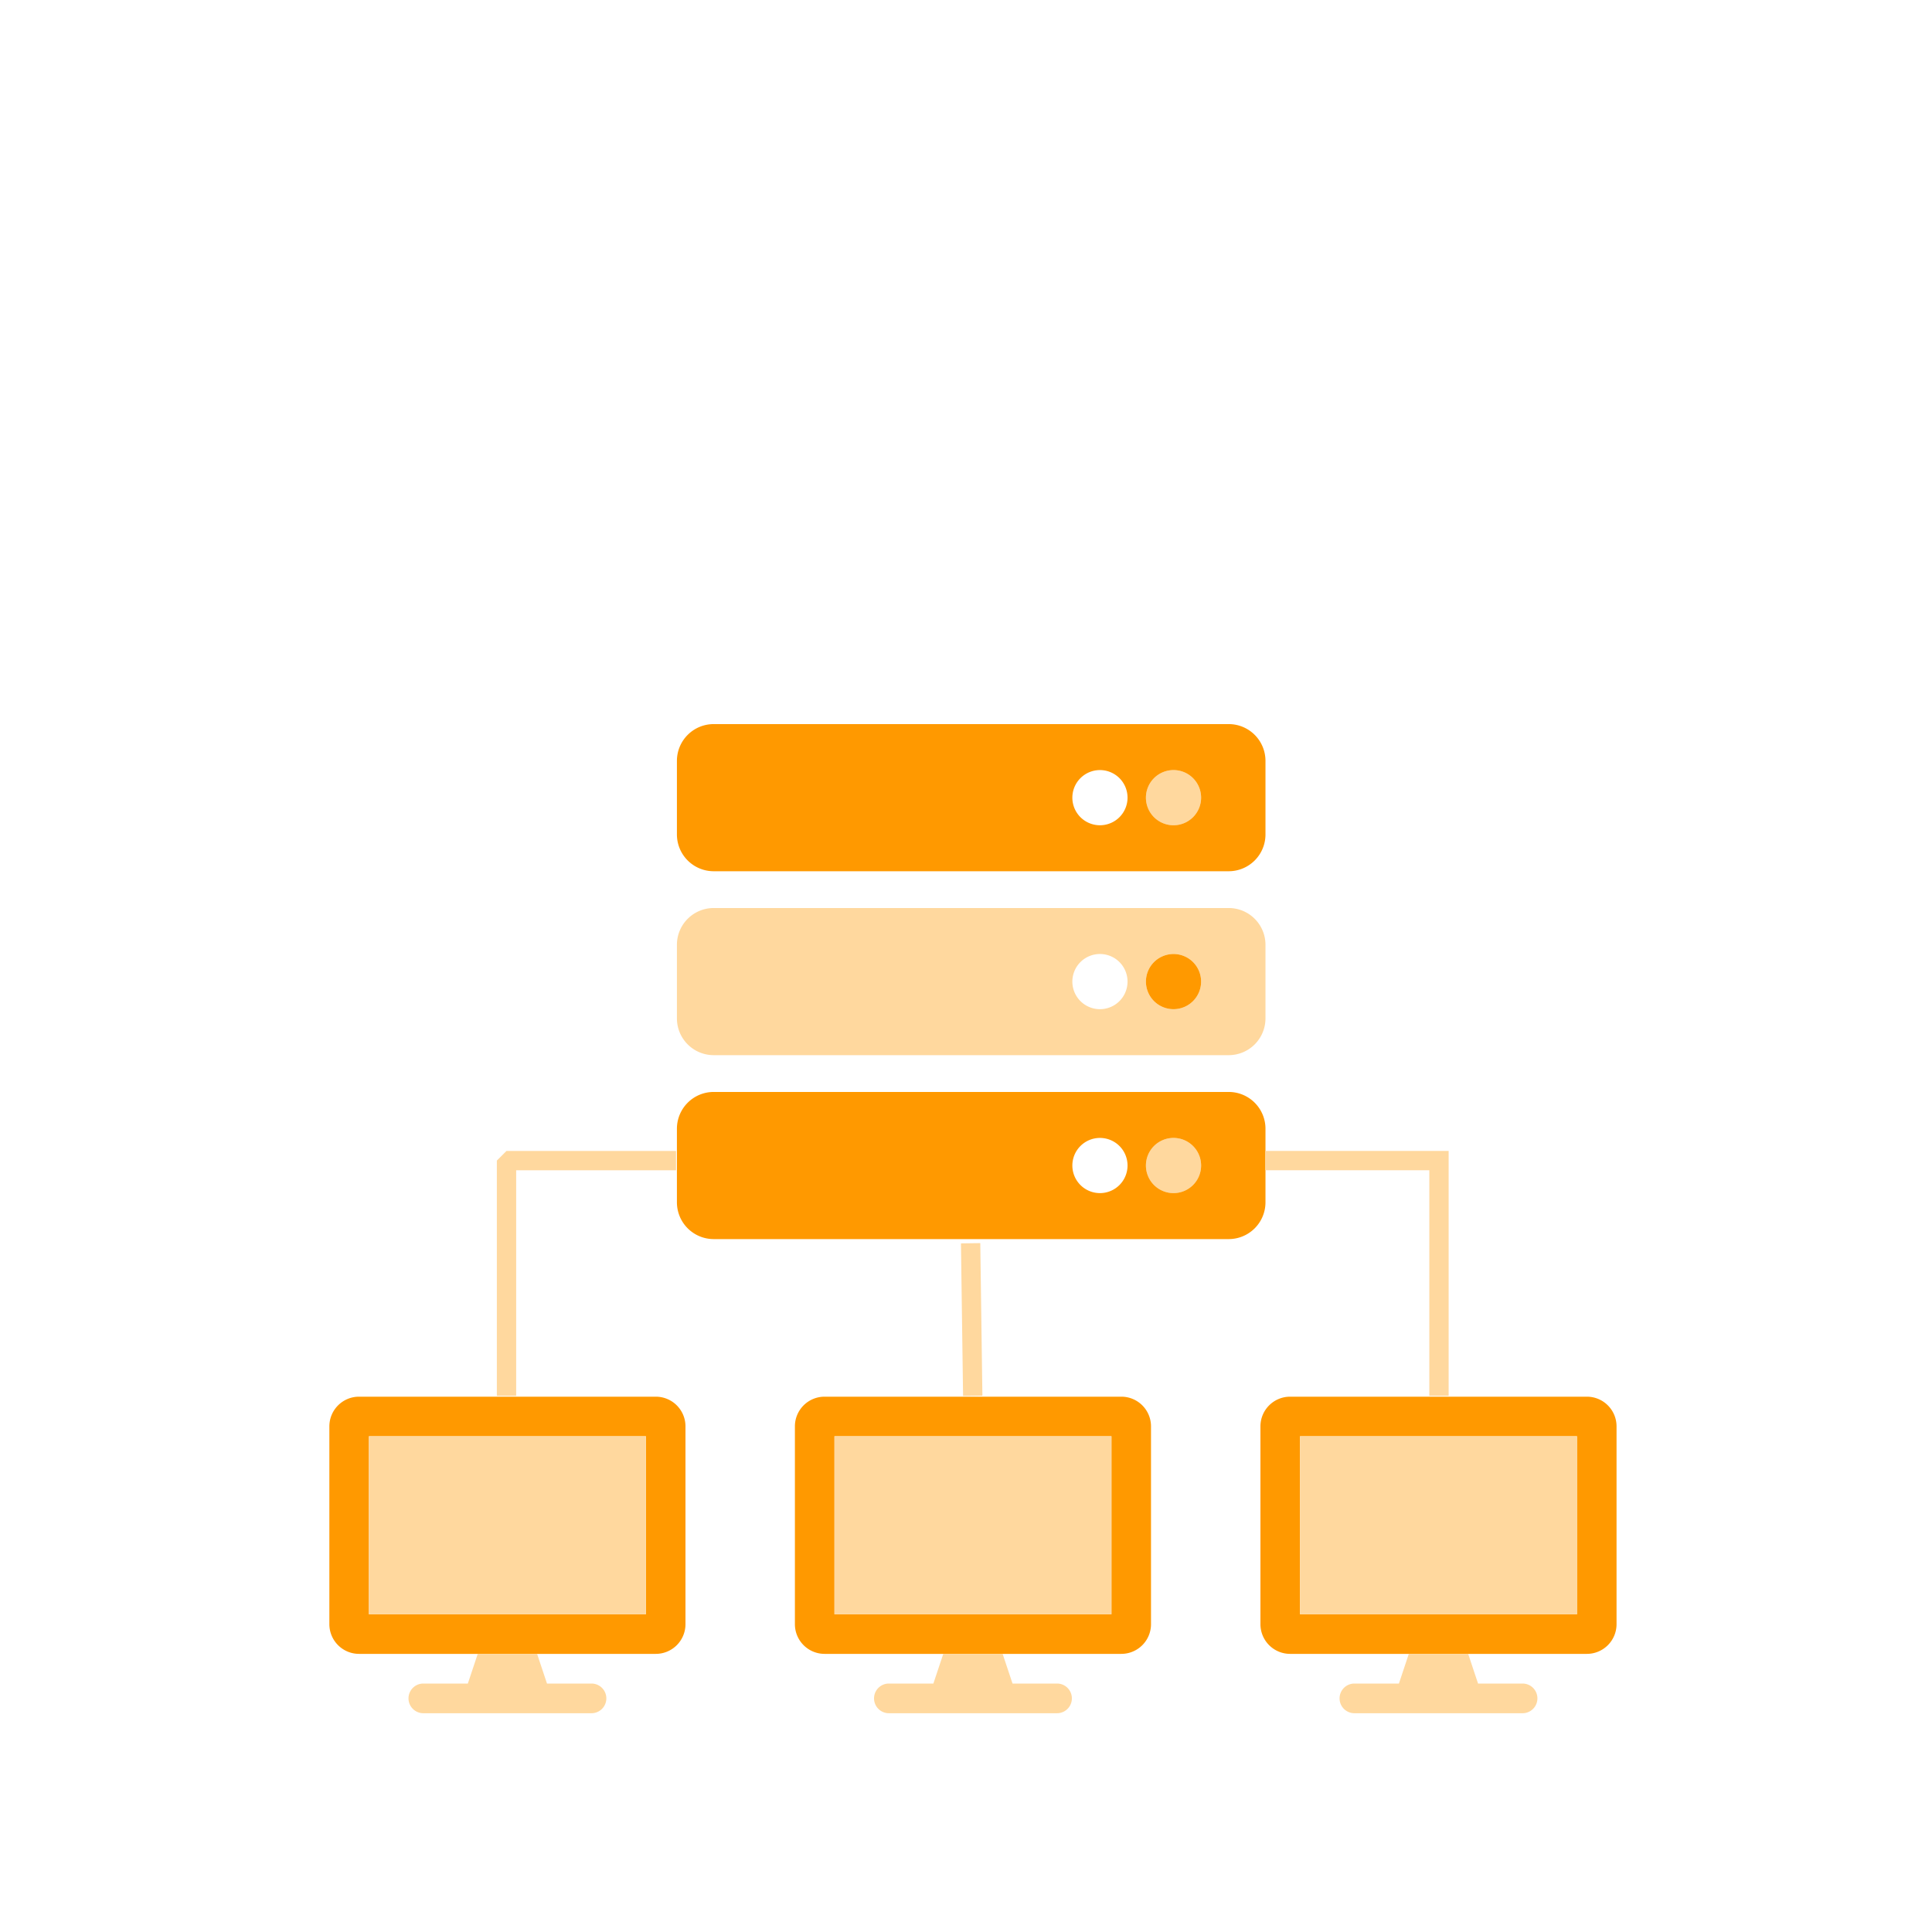 <?xml version="1.0" encoding="UTF-8" standalone="no"?>
<!-- Created with Inkscape (http://www.inkscape.org/) -->

<svg
        xmlns:dc="http://purl.org/dc/elements/1.1/"
        xmlns:cc="http://creativecommons.org/ns#"
        xmlns:rdf="http://www.w3.org/1999/02/22-rdf-syntax-ns#"
        xmlns:svg="http://www.w3.org/2000/svg"
        xmlns="http://www.w3.org/2000/svg"
        xmlns:sodipodi="http://sodipodi.sourceforge.net/DTD/sodipodi-0.dtd"
        xmlns:inkscape="http://www.inkscape.org/namespaces/inkscape"
        width="200mm"
        height="200mm"
        viewBox="0 0 200 200"
        version="1.1"
        id="svg8"
        inkscape:version="0.92.2 5c3e80d, 2017-08-06"
        sodipodi:docname="drawing1.svg">
    <defs
            id="defs2"/>
    <sodipodi:namedview
            id="base"
            pagecolor="#ffffff"
            bordercolor="#666666"
            borderopacity="1.0"
            inkscape:pageopacity="0.0"
            inkscape:pageshadow="2"
            inkscape:zoom="1.4517697"
            inkscape:cx="757.97778"
            inkscape:cy="598.61275"
            inkscape:document-units="mm"
            inkscape:current-layer="layer1"
            showgrid="false"
            inkscape:window-width="2518"
            inkscape:window-height="1035"
            inkscape:window-x="42"
            inkscape:window-y="1"
            inkscape:window-maximized="1"
            showguides="true"
            inkscape:guide-bbox="true">
        <inkscape:grid
                type="xygrid"
                id="grid290"/>
    </sodipodi:namedview>
    <g
            inkscape:label="Layer 1"
            inkscape:groupmode="layer"
            id="layer1"
            transform="translate(0,-97)">
        <g
                id="g254"
                transform="translate(0.658,1.734)">
            <g
                    transform="matrix(0.119,0,0,0.119,69.416,166.416)"
                    class="fa-group"
                    id="g8186">
                <path
                        style="fill:#ffd89e"
                        inkscape:connector-curvature="0"
                        d="m 432,120 a 24,24 0 1 0 -24,-24 24,24 0 0 0 24,24 z m 0,272 a 24,24 0 1 0 24,24 24,24 0 0 0 -24,-24 z M 480,192 H 32 A 32,32 0 0 0 0,224 v 64 a 32,32 0 0 0 32,32 h 448 a 32,32 0 0 0 32,-32 v -64 a 32,32 0 0 0 -32,-32 z m -112,88 a 24,24 0 1 1 24,-24 24,24 0 0 1 -24,24 z m 64,0 a 24,24 0 1 1 24,-24 24,24 0 0 1 -24,24 z"
                        class="fa-secondary"
                        id="path274"/>
                <path
                        style="fill:#ff9900"
                        inkscape:connector-curvature="0"
                        d="m 456,256 a 24,24 0 1 0 -24,24 24,24 0 0 0 24,-24 z M 480,32 H 32 A 32,32 0 0 0 0,64 v 64 a 32,32 0 0 0 32,32 h 448 a 32,32 0 0 0 32,-32 V 64 A 32,32 0 0 0 480,32 Z m -112,88 a 24,24 0 1 1 24,-24 24,24 0 0 1 -24,24 z m 64,0 a 24,24 0 1 1 24,-24 24,24 0 0 1 -24,24 z m 48,232 H 32 A 32,32 0 0 0 0,384 v 64 a 32,32 0 0 0 32,32 h 448 a 32,32 0 0 0 32,-32 v -64 a 32,32 0 0 0 -32,-32 z m -112,88 a 24,24 0 1 1 24,-24 24,24 0 0 1 -24,24 z m 64,0 a 24,24 0 1 1 24,-24 24,24 0 0 1 -24,24 z"
                        class="fa-primary"
                        id="path7503"/>
            </g>
            <g
                    transform="translate(6.073)"
                    id="g239">
                <g
                        id="g186"
                        class="fa-group"
                        transform="matrix(0.064,0,0,0.064,27.365,239.85)">
                    <path
                            id="path182"
                            class="fa-secondary"
                            d="M 528,0 H 48 A 48,48 0 0 0 0,48 v 320 a 48,48 0 0 0 48,48 h 480 a 48,48 0 0 0 48,-48 V 48 A 48,48 0 0 0 528,0 Z M 512,352 H 64 V 64 h 448 z"
                            inkscape:connector-curvature="0"
                            style="fill:#ff9900"/>
                    <path
                            id="path184"
                            class="fa-primary"
                            d="m 424,464 h -72 l -16,-48 h -96 l -16,48 h -72 a 24,24 0 0 0 0,48 h 272 a 24,24 0 0 0 0,-48 z M 64,64 V 352 H 512 V 64 Z"
                            inkscape:connector-curvature="0"
                            style="fill:#ffd89e"/>
                </g>
                <g
                        id="g186-7"
                        class="fa-group"
                        transform="matrix(0.064,0,0,0.064,75.557,239.85)">
                    <path
                            id="path182-9"
                            class="fa-secondary"
                            d="M 528,0 H 48 A 48,48 0 0 0 0,48 v 320 a 48,48 0 0 0 48,48 h 480 a 48,48 0 0 0 48,-48 V 48 A 48,48 0 0 0 528,0 Z M 512,352 H 64 V 64 h 448 z"
                            inkscape:connector-curvature="0"
                            style="fill:#ff9900"/>
                    <path
                            id="path184-3"
                            class="fa-primary"
                            d="m 424,464 h -72 l -16,-48 h -96 l -16,48 h -72 a 24,24 0 0 0 0,48 h 272 a 24,24 0 0 0 0,-48 z M 64,64 V 352 H 512 V 64 Z"
                            inkscape:connector-curvature="0"
                            style="fill:#ffd89e"/>
                </g>
                <g
                        id="g186-8"
                        class="fa-group"
                        transform="matrix(0.064,0,0,0.064,123.749,239.85)">
                    <path
                            id="path182-0"
                            class="fa-secondary"
                            d="M 528,0 H 48 A 48,48 0 0 0 0,48 v 320 a 48,48 0 0 0 48,48 h 480 a 48,48 0 0 0 48,-48 V 48 A 48,48 0 0 0 528,0 Z M 512,352 H 64 V 64 h 448 z"
                            inkscape:connector-curvature="0"
                            style="fill:#ff9900"/>
                    <path
                            id="path184-2"
                            class="fa-primary"
                            d="m 424,464 h -72 l -16,-48 h -96 l -16,48 h -72 a 24,24 0 0 0 0,48 h 272 a 24,24 0 0 0 0,-48 z M 64,64 V 352 H 512 V 64 Z"
                            inkscape:connector-curvature="0"
                            style="fill:#ffd89e"/>
                </g>
            </g>
        </g>
        <path
                style="fill:none;stroke:#ffd89e;stroke-width:2;stroke-linecap:butt;stroke-linejoin:bevel;stroke-miterlimit:4;stroke-dasharray:none;stroke-opacity:1"
                d="M 69.984,217.144 H 52.433 v 24.352 -0.439 0 0"
                id="path286"
                inkscape:connector-curvature="0"/>
        <path
                style="fill:none;stroke:#ffd89e;stroke-width:2;stroke-linecap:butt;stroke-linejoin:miter;stroke-miterlimit:4;stroke-dasharray:none;stroke-opacity:1"
                d="m 100.478,225.7 0.219,15.796"
                id="path288"
                inkscape:connector-curvature="0"/>
        <path
                style="fill:none;stroke:#ffd89e;stroke-width:2;stroke-linecap:butt;stroke-linejoin:miter;stroke-miterlimit:4;stroke-dasharray:none;stroke-opacity:1"
                d="m 130.973,217.144 h 17.99 v 24.352"
                id="path3987"
                inkscape:connector-curvature="0"/>
    </g>
</svg>

